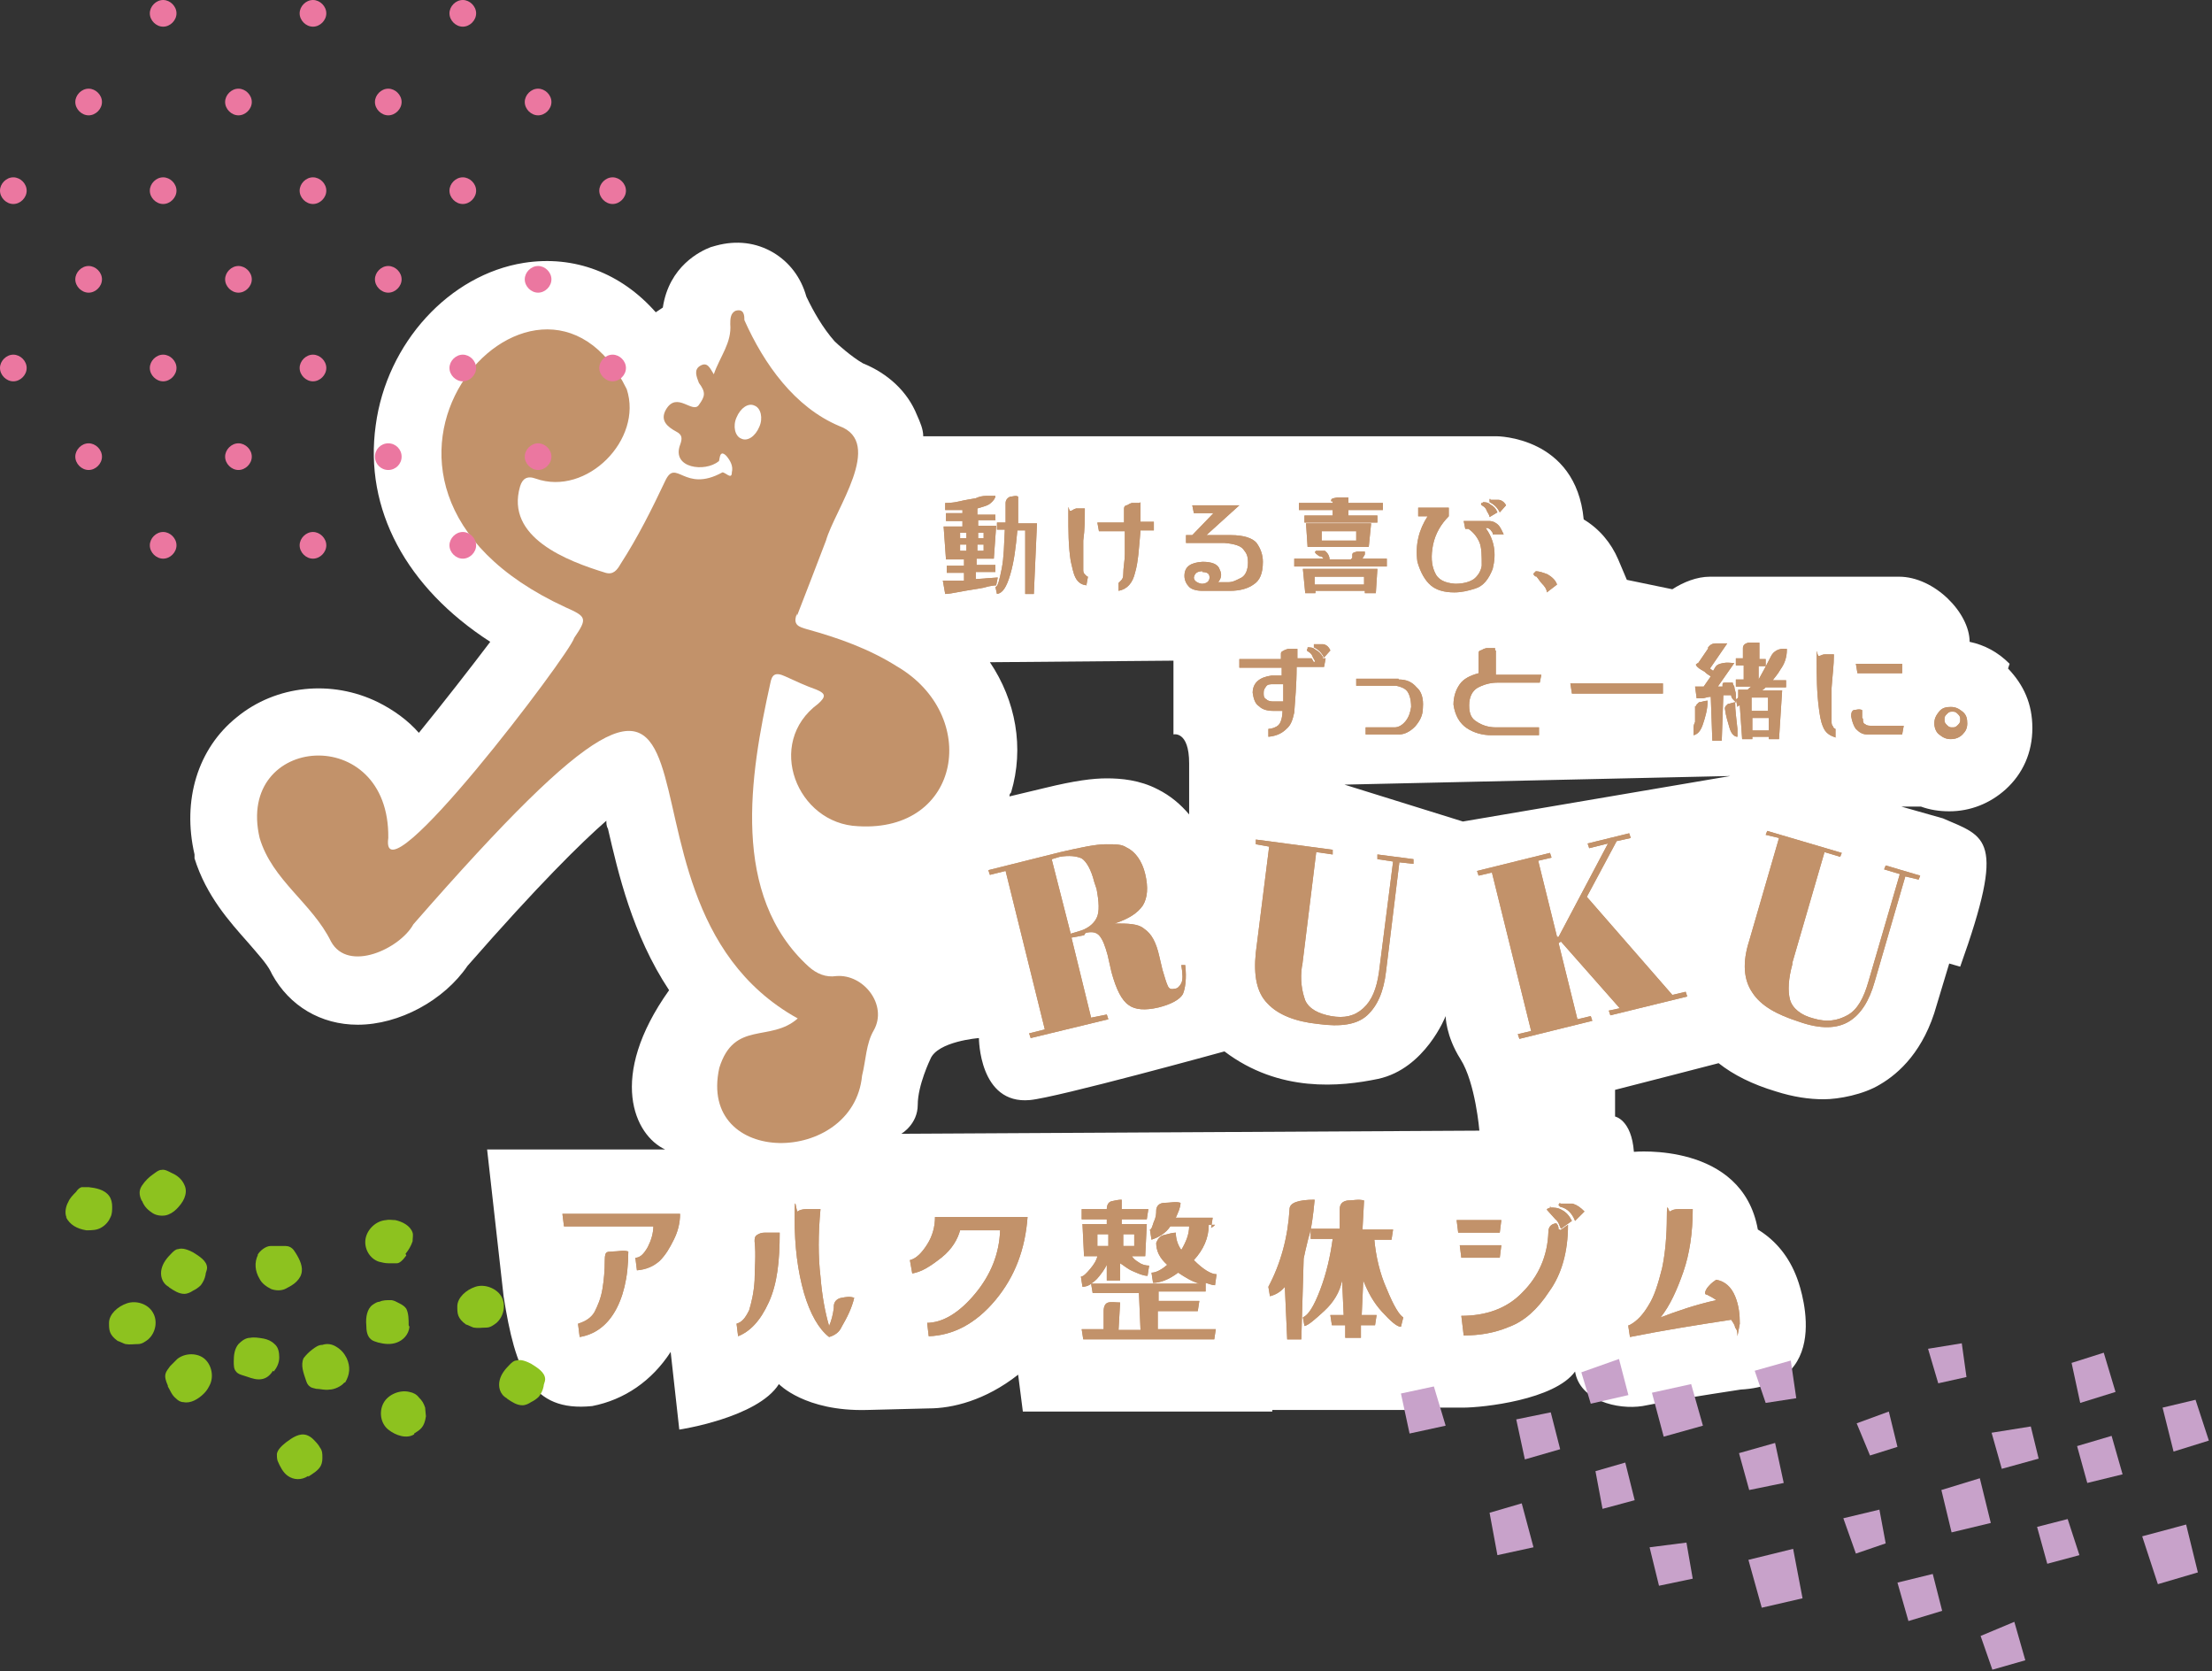 <?xml version="1.0" encoding="UTF-8"?>
<svg id="_レイヤー_1" data-name="レイヤー_1" xmlns="http://www.w3.org/2000/svg" version="1.1" viewBox="0 0 282 213">
  <rect x="0" y="0" width="282" height="213" fill="#333333" stroke="none"/>
  <!-- Generator: Adobe Illustrator 29.1.0, SVG Export Plug-In . SVG Version: 2.1.0 Build 142)  -->
  <defs>
    <style>
      .st0 {
        fill: #eb77a0;
      }

      .st1 {
        fill: #c2926a;
      }

      .st2 {
        fill: #c8a2ca;
      }

      .st3 {
        fill: #fff;
      }

      .st4 {
        fill: #8dc21f;
      }
    </style>
  </defs>
  <g>
    <path class="st3" d="M256.2,84.6c-1.5-1.5-3.2-2.4-5.1-2.8,0-3.7-4.5-8.3-9-8.3h-24.1c-1.7,0-3.4.7-4.8,1.6l-5.8-1.2-1.1-2.6c-.9-2.1-2.4-3.9-4.4-5.1-1-10.6-11.1-10.6-11.1-10.6h-73.1c0-.9-.4-1.8-.8-2.7-1.2-3-3.7-5.3-6.9-6.6-1.4-.8-3.2-2.4-3.6-2.8-1.5-1.7-2.7-3.8-3.6-5.7-.7-2.5-2.2-4.4-4.2-5.6-2.2-1.3-4.7-1.6-7.3-.9l-.7.2c-1.3.5-5.3,2.4-6.1,7.7-.3.2-.6.4-.9.6-4.4-5-10.4-7.3-16.8-6.3-9.5,1.5-17.5,10.2-18.9,20.7-1.5,10.7,3.9,20.7,14.6,27.6-2.5,3.3-6,7.8-9.1,11.6-1.4-1.6-3.2-2.9-5.2-3.9-5.9-2.9-13-2.2-18,1.9-5,4-7,10.6-5.4,17.5v.5c1.5,4.8,4.5,8.1,6.8,10.7,1.2,1.4,2.4,2.7,2.9,3.7l.2.4c2.2,4,6.2,6.4,10.9,6.4h0c5.3,0,11-3.1,14-7.5,9.1-10.4,14.5-15.7,17.7-18.5,0,.3,0,.7.2,1,1.3,5.6,3.1,13.5,7.8,20.6-7.9,11.1-4.4,18.5-.5,20.3h-22.7l2.1,18.7c1.5,9.5,3.5,14.8,11.3,14,4.1-.8,7.6-3.2,10-6.9h0l1.1,9.9s10-1.5,12.7-5.8c0,0,3.3,3.5,11.2,3.3l7.9-.2c3,0,7.2-1,11.4-4.3l.6,4.7h31.8v-.2h19.8v-.3h4.5c2.6,0,11.7-1,14.3-4.6.6,3.7,5.4,4.9,8.6,4.4,3.5-.7,7.3-1.3,12.5-2.1,12.5-.7,7.2-14.2,7.2-14.2-1-2.7-2.7-4.8-5-6.2-2-11.2-15.8-9.9-15.8-9.9-.3-4.1-2.4-4.5-2.4-4.5v-3.4l7.4-1.9h0l5.8-1.5c1.9,1.5,4.3,2.7,7.3,3.6,2.2.7,4.2,1,6.1,1s5.1-.6,7.2-1.9c2.4-1.4,5.6-4.3,7.2-10.1l1.6-5.3,1.4.4c5.9-16.5,3.3-16.5-2.2-18.9l-5.3-1.5h2.5c1.1.4,2.3.6,3.6.6,2.7,0,5.2-1,7.2-2.8,2.2-2,3.4-4.7,3.4-7.8s-1.1-5.5-3.1-7.6l.2-.6h0ZM149.6,84.2v9.4s2-.5,2,3.7v6.5c-1.1-1.3-2.4-2.4-4-3.2-2.3-1.2-4.7-1.4-6.5-1.4s-4.1.3-7.8,1.2l-4.6,1.1c0-.2,0-.3.2-.5,1.7-5.7.6-11.7-2.7-16.6l23.5-.2s-.1,0-.1,0ZM114.9,144.5s2.1-1.2,2.1-3.7,1.6-5.8,1.6-5.8c.9-2.3,6.2-2.7,6.2-2.7,0,0,0,8.5,6.5,7.9,3.4-.3,24.8-6.2,24.8-6.2,7,5.3,14.8,4.5,19.6,3.5,6-1.3,8.6-8,8.6-8,0,0,0,2.5,1.9,5.5s2.4,9.1,2.4,9.1l-73.8.4s0,0,.1,0ZM186.5,104.7l-15.1-4.7,49.2-1.1-34.1,5.8h0Z"/>
    <g>
      <path class="st1" d="M208.6,146.1"/>
      <path class="st1" d="M73.7,168.7c1-.3,1.7-.8,2.1-1.5.4-.8.8-1.7,1-2.9s.3-2.4.3-3.7.4-1,1-1.1c.7,0,1.4-.2,2,0,0,3.4-.7,6-1.8,7.8s-2.6,2.8-4.4,3.1l-.2-1.6v-.2h0ZM83.3,156.3h-11.4l-.2-1.6h15c0,1.2-.3,2.3-.8,3.3-.5,1-1,1.9-1.8,2.7-.8.7-1.7,1.1-2.9,1.2l-.2-1.6c.6,0,1.1-.5,1.6-1.4.4-.8.7-1.7.7-2.7h0Z"/>
      <path class="st1" d="M99.4,157.1c0,3.6-.3,6.5-1.4,8.9s-2.4,3.7-3.9,4.3l-.2-1.6c.7-.2,1.1-.7,1.6-1.7.3-1,.6-2.2.7-3.8,0-1.6.2-3.2,0-5,0-.3,0-.6.3-.8.3-.2.6-.3,1-.3h1.9ZM106.3,166.5c0-.6.4-1,1-1.1s1-.2,1.6,0c-.3,1.3-.9,2.5-1.6,3.7-.3.7-.9,1.1-1.6,1.3-1.3-1-2.4-2.9-3.2-5.6-.8-2.8-1.2-5.9-1.2-9.6s.2-.6.4-.8.7-.3,1.1-.3h1.8c-.3,3.2-.3,6.1,0,8.6.2,2.5.6,4.6,1.1,6.3.3-.7.5-1.5.6-2.3h0v-.2h0Z"/>
      <path class="st1" d="M118.1,168.6c2.1,0,4.2-1.3,6.2-3.7s3.1-5.1,3.2-8.1h-5.1c-.3,1.1-1,2.4-2.4,3.5s-2.5,1.8-3.7,2l-.3-1.7c.8-.2,1.5-.9,2.2-2s1-2.3,1-3.5h11.8c-.3,4.1-1.6,7.6-4.1,10.6s-5.4,4.5-8.5,4.6l-.2-1.7v-.2.2h0Z"/>
      <path class="st1" d="M154.9,156.1h-.8c0,1.7-.7,3.2-1.9,4.5,1.2,1.2,2.2,1.8,2.9,1.8l-.2,1.4c-.4,0-.8-.2-1.2-.3v1.1h-6v1.2h5.2l-.2,1.3h-5.1v2.3h7.4l-.2,1.3h-16.7l-.2-1.3h2.8v-2.3c0-.6.2-1,.6-1.1s1,0,1.5,0l-.2,3.5h2.8l-.2-4.7h-5.9l-.2-1.2c-.3.3-.8.4-1.1.4l-.2-1.3c.3,0,.7-.4,1.2-1s.8-1.1.9-1.6h-1.7l-.2-4.1h3.1v-.6h-3.2v-1.3h3.2c0-.5.2-.9.6-1s.9-.2,1.3-.2v1.2h3.4l-.2,1.3h-3.2v.6h3.2l-.2,4.1h-1.7c.2.3.4.5.9.8.4.3.9.4,1.3.4l-.2,1.3c-.6,0-1.2-.3-1.9-.6s-1.1-.7-1.6-1v2.2h-1.7v-2c-.3.6-.6,1-1,1.5s-.7.7-1,.9h13.8c-1-.3-1.8-.8-2.7-1.4-1.2.9-2.3,1.3-3.2,1.3l-.2-1.3c.5,0,1.2-.3,2-1-1-.9-1.4-1.8-1.4-2.8.2-.5.5-.9,1-1s1-.3,1.5-.3c0,.7.2,1.5.7,2.2.6-1,1-2,1-3h-2.4c-.6.9-1.5,1.4-2.4,1.7l-.2-1.3c.2,0,.3-.4.5-1,.3-.6.3-1.1.3-1.4,0-.6.4-1,1.1-1s1.4-.2,2,0c0,.6-.3,1.2-.6,1.9h4.7l-.2,1.3.3-.2.2-.2h0ZM144.6,157.3h-1.4v1.5h1.4v-1.5ZM141.3,157.3h-1.4v1.5h1.4v-1.5Z"/>
      <path class="st1" d="M163.8,164c-.5.6-1.1,1-1.9,1.2l-.2-1.2c1.6-3,2.5-6.4,2.7-9.9,0-.8,1.1-1.2,3.2-1.2-.2,2.1-.4,3.7-.8,4.9-.3,1.2-.5,2.1-.6,2.6l-.3,10.3h-1.8l-.3-6.7h0ZM175.2,157.9c.2,2.2.7,4.4,1.6,6.4.9,2.2,1.6,3.3,2.1,3.6l-.3,1.2c-.5,0-1.3-.7-2.4-1.9s-1.8-2.5-2.4-4l-.2,4.4h1.9l-.2,1.3h-1.8v1.6h-2v-1.6h-1.7l-.2-1.3h1.7l-.2-4.4c-.3,1.5-1.1,2.8-2.3,3.9s-2,1.8-2.5,1.9l-.2-1.1c.7-.3,1.4-1.4,2.2-3.5s1.3-4.3,1.6-6.5h-2.8v-1.3h3.7v-2.5c0-.6.3-1,1-1.1.7,0,1.4-.2,2.1,0l-.2,3.7h3.9l-.2,1.3h-2.7.5,0Z"/>
      <path class="st1" d="M198.9,153.4h1.6c.6.2,1,.5,1.5,1l-1.2,1.2c-.4-1-1-1.6-1.9-1.8l-.2-.2s0-.2.2-.3h0ZM197.6,153.9c.5,0,1,0,1.5.3.6.3,1,.8,1.3,1.4l-1.4,1c-.2-.4-.3-.9-.7-1.2-.3-.3-.6-.7-.9-1s-.2-.3,0-.4c0,0,.2,0,.3-.2h-.1ZM198.9,156.8l1-.7c0,3.4-.8,6.3-2.4,8.5-1.5,2.3-3.2,3.8-5.1,4.5-1.9.8-3.8,1.1-5.8,1.1l-.3-2.5c3.1,0,5.8-.9,7.8-3,2.1-2.1,3.2-4.7,3.3-7.7,0-.6.3-1,1-1.1h0c.2.2.3.4.3.8h.2ZM185.9,157.1l-.2-1.6h5.7l-.2,1.6h-5.3ZM191.4,158.7l-.2,1.6h-4.9l-.2-1.6h5.3,0Z"/>
      <path class="st1" d="M207.7,168.9c1-.5,1.8-1.4,2.5-2.6.7-1.1,1.2-2.7,1.7-4.7.4-1.9.6-4.2.6-6.5s.2-.6.4-.7c.3-.2.6-.3,1.1-.3h1.8c0,3-.4,5.7-1.2,8s-1.7,4.3-2.9,5.8c2.1-.8,4.4-1.6,7.1-2.2-.4-.3-.8-.5-1.2-.7-.3,0-.3-.3,0-.8.3-.4.7-.8,1.2-1.1,1.1.2,1.9.9,2.4,2.1s.6,2.4.6,3.5l-.3,1.6c0-.4,0-.8-.3-1.1,0-.3-.3-.7-.5-1-4.6.7-8.9,1.4-12.9,2.2l-.2-1.3h0v-.2h0Z"/>
      <path class="st1" d="M138.2,119.2l-1.6.3,2.5,10.2,2-.4.2.6-9.9,2.4-.2-.6,2-.5-5-20.2-2,.5-.2-.6,9.2-2.3c2.6-.6,4.5-1,5.8-1s2,0,2.6.4c1.1.5,2,1.7,2.4,3.4.4,1.7.3,3-.3,4-.7,1-1.8,1.7-3.6,2.3h0c1.7,0,3,0,3.8.7.9.6,1.5,1.7,1.9,3.5l.4,1.7c.3,1,.5,1.7.7,2.1s.5.4.9.3c.3,0,.6-.3.8-.7s.2-1.1,0-2.3h.5c.2,1.7,0,3-.3,3.7-.4.7-1.5,1.3-3.1,1.7-1.7.4-3,.3-3.8-.3-.9-.6-1.6-2-2.2-4.2l-.5-2.2c-.3-1.1-.6-1.9-1-2.4s-1-.6-1.8-.4h0l-.2.3h0ZM134.1,109.6l2.4,9.4,1-.3c1.1-.3,1.9-.9,2.3-1.7s.3-2.1,0-3.7l-.3-.9c-.4-1.6-1-2.6-1.6-3-.7-.3-1.6-.4-2.8-.2l-1,.3h0Z"/>
      <path class="st1" d="M166,123c-.3,1.9,0,3.4.4,4.5.5,1.1,1.7,1.7,3.3,2,1.7.3,3,0,4.1-1s1.7-2.5,2-4.6l1.8-14.1-2-.3v-.6l4.6.6v.6l-1.8-.2-1.7,13.9c-.3,2.6-1.1,4.4-2.4,5.6s-3.4,1.5-6.3,1.1c-2.9-.3-5.1-1.2-6.4-2.6-1.4-1.4-1.8-3.6-1.5-6.5l1.7-13.5-1.7-.3v-.6l9.8,1.3v.6l-2.1-.3-1.8,14.6v-.2h0Z"/>
      <path class="st1" d="M188.3,111l9.3-2.3.2.6-1.7.4,2.4,9.7h.2l6.3-11.9-2.4.6-.2-.6,5.3-1.3.2.6-1.8.4-3.8,7.1,10.9,12.5,1.7-.4.2.6-9.8,2.4-.2-.6,1.4-.3-7.5-8.5-.3.2,2.4,9.7,1.7-.4.2.6-9.3,2.3-.2-.6,1.7-.4-5-20.2-1.7.4-.2-.6h0Z"/>
      <path class="st1" d="M228.5,122.9c-.5,1.8-.6,3.4-.3,4.5s1.4,2,3,2.4c1.7.5,3,.3,4.3-.4s2.1-2.2,2.7-4.3l4-13.7-2-.6.2-.5,4.4,1.3-.2.5-1.7-.4-3.9,13.4c-.7,2.5-1.8,4.2-3.3,5.1s-3.6,1-6.4,0c-2.8-.9-4.8-2-5.9-3.7-1.1-1.6-1.3-3.8-.4-6.6l3.8-13.1-1.7-.4.2-.5,9.5,2.8-.2.5-2-.6-4.1,14.1h0v.2h0Z"/>
      <path class="st1" d="M127,66.3h-2.3v.7h2.3l-.3,4.2h-2.2v.8h2.4v.9h-2.5v.9l2.8-.2-.2,1s-.6,0-1.6.3c-1,.2-1.9.3-2.9.5s-1.7.3-2,.3l-.3-1.7h2.7v-1h-2.2v-.9h2.2v-.8h-2.3l-.3-4.2h2.4v-.7h-2.1v-1h2.1v-.4h-2.2v-.9c.3,0,1,0,1.8-.2s1.6-.3,2.1-.4c.4-.2.9-.3,1.3-.3h1.2c0,.3-.3.7-.7,1-.4.3-1,.4-1.6.6v.8h2.3v1h0v-.3h0ZM123.1,67.9h-.7v.7h.8v-.7h-.1ZM122.4,70.2h.8v-.8h-.8v.8ZM124.6,70.2h.8v-.8h-.8v.8ZM125.4,67.9h-.7v.7h.7v-.7ZM129.8,66.7h2.4l-.4,9h-1.1v-8.1h-1c-.2,2.1-.4,3.9-.9,5.6s-1,2.4-1.7,2.5l-.2-.9c.3,0,.5-.8.8-2.3s.3-3.1.4-5h-1v-.9h1.1v-2.5c0-.4.3-.7.6-.8.3,0,.7-.2,1,0v1.7c0,.6,0,1.1,0,1.7Z"/>
      <path class="st1" d="M145.4,64v2.5h1.7v1.1h-1.7c-.2,2.3-.3,4.1-.7,5.4-.3,1.3-1,2.1-2.1,2.3v-1s.2-.2.3-.3c.2-.2.3-.4.3-.8,0-.9.2-1.7.2-2.6v-2.9h-3.3l-.2-1.1h3.4v-1.7c0-.2,0-.4.3-.5.2,0,.3-.2.7-.3h1.2-.2,0ZM138.7,74.6c-.8,0-1.3-.4-1.6-1s-.4-1.3-.6-2.1c-.3-1.9-.3-3.9-.3-5.9s0-.3.3-.5c.2,0,.3-.2.7-.3h1.1c0,1.4,0,2.7-.2,4.1v3.7c0,.2,0,.4.2.6s.3.3.4.3l-.2,1.1s.2,0,.2,0Z"/>
      <path class="st1" d="M151.1,68.2h.9l2.7-2.8h-2.5l-.2-1h6l-4.2,3.8h3.1c1.7,0,2.8.4,3.3,1,.5.7.8,1.5.8,2.4,0,1.5-.4,2.4-1.2,2.9-.7.5-1.7.8-3,.8h-3.5c-.8,0-1.4-.2-1.7-.5s-.6-.8-.6-1.4c0-1.2.8-1.7,2.3-1.8,1.2,0,2,.3,2.2,1,.3.6.2,1.1-.2,1.6h1.3c.6,0,1.1-.3,1.7-.6.5-.3.8-1,.8-1.9s-.2-1.2-.6-1.7c-.3-.4-1.1-.7-2.4-.8h-4.9v-1h-.1ZM153.3,72.8c-.7,0-1,.3-1.1.8,0,.4.4.7,1,.8.6,0,1-.3,1-.8s-.3-.7-1-.7h.1Z"/>
      <path class="st1" d="M169.7,63.8c0-.3.3-.3.8-.4h1.4v.7h4.4v.9h-4.4v.7h3.7v.9h-9.3v-.9h3.6v-.7h-4.3v-.9h4.3v-.2h-.2ZM174,70v.6c0,.2-.2.3-.3.6h3.1v1h-11.8v-1h3.7c0-.2-.3-.3-.4-.3-.2,0-.3-.2-.5-.3-.2-.2-.2-.3,0-.4h1.1c.4.3.6.7.6,1.1h2.7l.2-.2v-.4c0-.3.3-.3.6-.4h1v-.2h0ZM166.6,66.7h8.2l-.3,3h-7.8l-.2-3h.1ZM168.5,68.9h4.4v-1.2h-4.4v1.2ZM166.1,72.5h9.5l-.2,3.1h-1.4v-.3h-6.3v.3h-1.3l-.3-3.1h0ZM167.6,74.5h6.3v-1h-6.3v1Z"/>
      <path class="st1" d="M190,63.7h1c.4,0,.8.3,1,.7l-.8.9c-.3-.6-.7-1-1.3-1.3v-.4h.1ZM189,64c.3,0,.7,0,1,.3.4.2.7.5.9,1l-1,.6c0-.3-.3-.6-.4-.9s-.4-.5-.6-.6c0,0-.2-.2,0-.3h.2,0ZM190.3,68c0-.2-.2-.3-.3-.5l-.3-.2h-.3c1.1,1.5,1.4,3.2.9,5.2-.5,1.3-1.2,2.2-2.2,2.5-.9.3-1.8.5-2.7.5-1.3,0-2.3-.3-3-.9-.7-.6-1.3-1.6-1.7-3-.3-2.2.2-4.1,1.3-5.8h-1.2v-1.1h3.9v1.1c-1,1-1.7,2.2-2,3.6-.3,1.5-.2,2.6.2,3.5.4,1,1.3,1.4,2.6,1.5,1,0,1.8-.2,2.4-.6.5-.4.9-1,1-1.7,0-1.3,0-2.3-.3-3s-.8-1.3-1.4-1.7h-.4l-.2-1h3.2c.5,0,.9.2,1.2.5s.5.8.7,1.2h-1.4Z"/>
      <path class="st1" d="M195.8,73.5c-.3-.2-.3-.3-.3-.4,0,0,.2-.2.3-.3.4,0,1,.2,1.5.4.5.3,1,.7,1.2,1.3l-1.3,1c0-.4-.3-.8-.6-1.1s-.5-.7-.8-1h0Z"/>
      <path class="st1" d="M167.6,82.1h1c.4,0,.8.3,1,.8l-.8.9c-.3-.6-.7-1-1.3-1.3v-.4h.1ZM166.7,82.5c.3,0,.7,0,1,.3.4.2.7.5,1,1l-1,.7c0-.3-.3-.6-.4-.9s-.4-.5-.6-.6c0,0-.2-.2,0-.3h.2-.2v-.2ZM165.4,82.6v1.3h1.8s.2.3.3.5l.8-.5h.7l-.2,1.1h-3.5c0,2.3-.2,4.3-.3,5.8-.2.9-.4,1.6-1,2.1-.5.5-1.2.9-2.3,1v-1c.4,0,1-.2,1.3-.5s.5-1,.5-1.8h-1.2c-.8,0-1.4-.2-1.8-.6-.5-.3-.7-1-.8-1.7,0-1.3.9-2,2.4-2.2h1.3v-1h-5.4v-1.1h5.3v-.6c0-.2,0-.3.2-.4,0,0,.3-.2.7-.3h1.2-.2.2ZM162.2,89.4h1.4v-2.2h-1.2c-.5,0-.8,0-1,.3s-.3.4-.3.8,0,.6.3.8c.2.2.5.3.9.3h0Z"/>
      <path class="st1" d="M178.3,86.6c1,0,1.7.3,2.3,1,.6.5.9,1.4.8,2.6,0,1-.4,1.7-1,2.4-.6.6-1.3,1-2,1h-4.3v-.9h3.7c.5,0,1-.3,1.4-.8s.6-1.1.7-1.8c0-.9-.2-1.6-.5-2s-.9-.6-1.4-.7h-5.1v-.9h5.4Z"/>
      <path class="st1" d="M190.7,83v3h5.8l-.2,1h-5.4c-1,0-1.9.3-2.6.7-.6.4-1,1.1-1,2.2s.3,1.7,1,2.1c.6.4,1.4.7,2.4.7h5.5v1h-6.1c-1.1,0-2.2-.3-3.1-.9s-1.5-1.6-1.7-3c0-1,.3-1.9.8-2.6.5-.7,1.3-1.1,2.4-1.4v-2.4c0-.3,0-.4.2-.5.2,0,.3-.2.8-.3h1.1v.3h.1Z"/>
      <path class="st1" d="M200.4,88.4l-.2-1.3h11.8v1.3h-11.7,0Z"/>
      <path class="st1" d="M227.8,82.8c0,1-.3,1.8-.8,2.5-.4.7-.8,1.1-1,1.4h1.7v.9h-2.6c-.2.2-.3.3-.5.4h2.6l-.4,6.2h-1.3v-.3h-2.1v.3h-1.3l-.3-4.3s-.2,0-.3.2l-.2-1c.2,0,.3-.2.3-.3v-.9h1.2c.2-.2.3-.3.5-.4h-2v-.9h1v-1.8h-1v-.9h.9v-1.3c0-.4.3-.6.7-.7h1.4v2.1h.8v.9h-.9v1.7c.5-.9,1-1.8,1.6-3,.3-.6,1-1,1.8-.9h.2ZM223.4,93.1h2.1v-1.6h-2.1v1.6ZM225.4,90.6v-1.7h-2.1v1.7h2.1ZM217.7,82.6c.2-.3.5-.6,1-.6h1.5l-2.2,3.2.4.3.3-.5c.2-.3.5-.4,1-.5s1,0,1.4,0l-2.1,3h.6v-.2c0-.2,0-.3.3-.3h1s0,.2.2.5c0,.3.2.7.2,1v1s-.2-.2-.3-.3-.3-.3-.3-.6h-1l-.2,5.8h-1.2l-.2-5.6c-.4,0-.8.2-1.1.2h-.7l-.2-1.5h1.1l.9-1.3c-.3-.2-.5-.3-.8-.6-.3-.2-.6-.3-.9-.6-.2-.2-.2-.3-.2-.3,0,0,.2-.2.3-.2l1.3-1.9h-.3s.2,0,.2,0ZM221.2,89.4c0,1.2.2,2.4.3,3.5v1c-.4,0-.8-.4-1-1.1s-.5-1.6-.6-2.5c0-.3.2-.4.4-.6.3,0,.6-.2,1-.2h0ZM216.2,90.1c0-.3.2-.4.4-.6.3,0,.7-.2,1.1-.2,0,1.1-.3,2.1-.6,3s-.7,1.3-1.2,1.4v-1s0-.3.2-.7v-2h.1Z"/>
      <path class="st1" d="M234.1,94c-.8-.2-1.4-.6-1.7-1.4-.3-.7-.4-1.5-.5-2.2-.3-2.2-.3-4.3-.3-6.4s0-.3.3-.4c.2,0,.4-.2.7-.2h1.2c0,1.4-.2,2.8-.3,4.3v4.2c0,.3,0,.5.2.7,0,.2.3.3.3.3v1.1s.1,0,.1,0ZM236.8,85.8l-.2-1.2h5.9v1.2h-5.8.1ZM237.5,91.6c0,.3,0,.6.3.7.2.2.5.2,1,.2h3.9l-.2,1.1h-4.5c-.6,0-1-.3-1.4-.7-.3-.4-.5-1-.6-1.6,0-.3,0-.6.3-.8.3,0,.7-.2,1.1,0v1h0Z"/>
      <path class="st1" d="M246.6,92.2c0-.6.2-1,.6-1.5s.9-.6,1.5-.6,1,.2,1.5.6.6.9.6,1.5-.2,1-.6,1.4c-.4.4-.9.6-1.5.6s-1-.2-1.5-.6c-.4-.3-.6-.9-.6-1.4ZM247.9,91.7c0,.3,0,.4.3.7s.4.3.7.3.4,0,.7-.3.3-.4.3-.7,0-.4-.3-.7-.4-.3-.7-.3-.4,0-.7.3-.3.4-.3.7Z"/>
      <path class="st1" d="M73.7,168.7c1-.3,1.7-.8,2.1-1.5.4-.8.8-1.7,1-2.9s.3-2.4.3-3.7.4-1,1-1.1c.7,0,1.4-.2,2,0,0,3.4-.7,6-1.8,7.8s-2.6,2.8-4.4,3.1l-.2-1.6v-.2h0ZM83.3,156.3h-11.4l-.2-1.6h15c0,1.2-.3,2.3-.8,3.3-.5,1-1,1.9-1.8,2.7-.8.7-1.7,1.1-2.9,1.2l-.2-1.6c.6,0,1.1-.5,1.6-1.4.4-.8.7-1.7.7-2.7h0Z"/>
      <path class="st1" d="M99.4,157.1c0,3.6-.3,6.5-1.4,8.9s-2.4,3.7-3.9,4.3l-.2-1.6c.7-.2,1.1-.7,1.6-1.7.3-1,.6-2.2.7-3.8,0-1.6.2-3.2,0-5,0-.3,0-.6.3-.8.3-.2.6-.3,1-.3h1.9ZM106.3,166.5c0-.6.4-1,1-1.1s1-.2,1.6,0c-.3,1.3-.9,2.5-1.6,3.7-.3.7-.9,1.1-1.6,1.3-1.3-1-2.4-2.9-3.2-5.6-.8-2.8-1.2-5.9-1.2-9.6s.2-.6.4-.8.7-.3,1.1-.3h1.8c-.3,3.2-.3,6.1,0,8.6.2,2.5.6,4.6,1.1,6.3.3-.7.5-1.5.6-2.3h0v-.2h0Z"/>
      <path class="st1" d="M118.1,168.6c2.1,0,4.2-1.3,6.2-3.7s3.1-5.1,3.2-8.1h-5.1c-.3,1.1-1,2.4-2.4,3.5s-2.5,1.8-3.7,2l-.3-1.7c.8-.2,1.5-.9,2.2-2s1-2.3,1-3.5h11.8c-.3,4.1-1.6,7.6-4.1,10.6s-5.4,4.5-8.5,4.6l-.2-1.7v-.2.2h0Z"/>
      <path class="st1" d="M154.9,156.1h-.8c0,1.7-.7,3.2-1.9,4.5,1.2,1.2,2.2,1.8,2.9,1.8l-.2,1.4c-.4,0-.8-.2-1.2-.3v1.1h-6v1.2h5.2l-.2,1.3h-5.1v2.3h7.4l-.2,1.3h-16.7l-.2-1.3h2.8v-2.3c0-.6.2-1,.6-1.1s1,0,1.5,0l-.2,3.5h2.8l-.2-4.7h-5.9l-.2-1.2c-.3.3-.8.4-1.1.4l-.2-1.3c.3,0,.7-.4,1.2-1s.8-1.1.9-1.6h-1.7l-.2-4.1h3.1v-.6h-3.2v-1.3h3.2c0-.5.2-.9.6-1s.9-.2,1.3-.2v1.2h3.4l-.2,1.3h-3.2v.6h3.2l-.2,4.1h-1.7c.2.3.4.5.9.8.4.3.9.4,1.3.4l-.2,1.3c-.6,0-1.2-.3-1.9-.6s-1.1-.7-1.6-1v2.2h-1.7v-2c-.3.6-.6,1-1,1.5s-.7.7-1,.9h13.8c-1-.3-1.8-.8-2.7-1.4-1.2.9-2.3,1.3-3.2,1.3l-.2-1.3c.5,0,1.2-.3,2-1-1-.9-1.4-1.8-1.4-2.8.2-.5.5-.9,1-1s1-.3,1.5-.3c0,.7.2,1.5.7,2.2.6-1,1-2,1-3h-2.4c-.6.9-1.5,1.4-2.4,1.7l-.2-1.3c.2,0,.3-.4.5-1,.3-.6.3-1.1.3-1.4,0-.6.4-1,1.1-1s1.4-.2,2,0c0,.6-.3,1.2-.6,1.9h4.7l-.2,1.3.3-.2.2-.2h0ZM144.6,157.3h-1.4v1.5h1.4v-1.5ZM141.3,157.3h-1.4v1.5h1.4v-1.5Z"/>
      <path class="st1" d="M163.8,164c-.5.6-1.1,1-1.9,1.2l-.2-1.2c1.6-3,2.5-6.4,2.7-9.9,0-.8,1.1-1.2,3.2-1.2-.2,2.1-.4,3.7-.8,4.9-.3,1.2-.5,2.1-.6,2.6l-.3,10.3h-1.8l-.3-6.7h0ZM175.2,157.9c.2,2.2.7,4.4,1.6,6.4.9,2.2,1.6,3.3,2.1,3.6l-.3,1.2c-.5,0-1.3-.7-2.4-1.9s-1.8-2.5-2.4-4l-.2,4.4h1.9l-.2,1.3h-1.8v1.6h-2v-1.6h-1.7l-.2-1.3h1.7l-.2-4.4c-.3,1.5-1.1,2.8-2.3,3.9s-2,1.8-2.5,1.9l-.2-1.1c.7-.3,1.4-1.4,2.2-3.5s1.3-4.3,1.6-6.5h-2.8v-1.3h3.7v-2.5c0-.6.3-1,1-1.1.7,0,1.4-.2,2.1,0l-.2,3.7h3.9l-.2,1.3h-2.7.5,0Z"/>
      <path class="st1" d="M198.9,153.4h1.6c.6.2,1,.5,1.5,1l-1.2,1.2c-.4-1-1-1.6-1.9-1.8l-.2-.2s0-.2.2-.3h0ZM197.6,153.9c.5,0,1,0,1.5.3.6.3,1,.8,1.3,1.4l-1.4,1c-.2-.4-.3-.9-.7-1.2-.3-.3-.6-.7-.9-1s-.2-.3,0-.4c0,0,.2,0,.3-.2h-.1ZM198.9,156.8l1-.7c0,3.4-.8,6.3-2.4,8.5-1.5,2.3-3.2,3.8-5.1,4.5-1.9.8-3.8,1.1-5.8,1.1l-.3-2.5c3.1,0,5.8-.9,7.8-3,2.1-2.1,3.2-4.7,3.3-7.7,0-.6.3-1,1-1.1h0c.2.2.3.4.3.8h.2ZM185.9,157.1l-.2-1.6h5.7l-.2,1.6h-5.3ZM191.4,158.7l-.2,1.6h-4.9l-.2-1.6h5.3,0Z"/>
      <path class="st1" d="M207.7,168.9c1-.5,1.8-1.4,2.5-2.6.7-1.1,1.2-2.7,1.7-4.7.4-1.9.6-4.2.6-6.5s.2-.6.4-.7c.3-.2.6-.3,1.1-.3h1.8c0,3-.4,5.7-1.2,8s-1.7,4.3-2.9,5.8c2.1-.8,4.4-1.6,7.1-2.2-.4-.3-.8-.5-1.2-.7-.3,0-.3-.3,0-.8.3-.4.7-.8,1.2-1.1,1.1.2,1.9.9,2.4,2.1s.6,2.4.6,3.5l-.3,1.6c0-.4,0-.8-.3-1.1,0-.3-.3-.7-.5-1-4.6.7-8.9,1.4-12.9,2.2l-.2-1.3h0v-.2h0Z"/>
      <path class="st1" d="M138.2,119.2l-1.6.3,2.5,10.2,2-.4.2.6-9.9,2.4-.2-.6,2-.5-5-20.2-2,.5-.2-.6,9.2-2.3c2.6-.6,4.5-1,5.8-1s2,0,2.6.4c1.1.5,2,1.7,2.4,3.4.4,1.7.3,3-.3,4-.7,1-1.8,1.7-3.6,2.3h0c1.7,0,3,0,3.8.7.9.6,1.5,1.7,1.9,3.5l.4,1.7c.3,1,.5,1.7.7,2.1s.5.4.9.3c.3,0,.6-.3.8-.7s.2-1.1,0-2.3h.5c.2,1.7,0,3-.3,3.7-.4.7-1.5,1.3-3.1,1.7-1.7.4-3,.3-3.8-.3-.9-.6-1.6-2-2.2-4.2l-.5-2.2c-.3-1.1-.6-1.9-1-2.4s-1-.6-1.8-.4h0l-.2.3h0ZM134.1,109.6l2.4,9.4,1-.3c1.1-.3,1.9-.9,2.3-1.7s.3-2.1,0-3.7l-.3-.9c-.4-1.6-1-2.6-1.6-3-.7-.3-1.6-.4-2.8-.2l-1,.3h0Z"/>
      <path class="st1" d="M166,123c-.3,1.9,0,3.4.4,4.5.5,1.1,1.7,1.7,3.3,2,1.7.3,3,0,4.1-1s1.7-2.5,2-4.6l1.8-14.1-2-.3v-.6l4.6.6v.6l-1.8-.2-1.7,13.9c-.3,2.6-1.1,4.4-2.4,5.6s-3.4,1.5-6.3,1.1c-2.9-.3-5.1-1.2-6.4-2.6-1.4-1.4-1.8-3.6-1.5-6.5l1.7-13.5-1.7-.3v-.6l9.8,1.3v.6l-2.1-.3-1.8,14.6v-.2h0Z"/>
      <path class="st1" d="M188.3,111l9.3-2.3.2.6-1.7.4,2.4,9.7h.2l6.3-11.9-2.4.6-.2-.6,5.3-1.3.2.6-1.8.4-3.8,7.1,10.9,12.5,1.7-.4.2.6-9.8,2.4-.2-.6,1.4-.3-7.5-8.5-.3.2,2.4,9.7,1.7-.4.2.6-9.3,2.3-.2-.6,1.7-.4-5-20.2-1.7.4-.2-.6h0Z"/>
      <path class="st1" d="M228.5,122.9c-.5,1.8-.6,3.4-.3,4.5s1.4,2,3,2.4c1.7.5,3,.3,4.3-.4s2.1-2.2,2.7-4.3l4-13.7-2-.6.2-.5,4.4,1.3-.2.5-1.7-.4-3.9,13.4c-.7,2.5-1.8,4.2-3.3,5.1s-3.6,1-6.4,0c-2.8-.9-4.8-2-5.9-3.7-1.1-1.6-1.3-3.8-.4-6.6l3.8-13.1-1.7-.4.2-.5,9.5,2.8-.2.5-2-.6-4.1,14.1h0v.2h0Z"/>
      <path class="st1" d="M127,66.3h-2.3v.7h2.3l-.3,4.2h-2.2v.8h2.4v.9h-2.5v.9l2.8-.2-.2,1s-.6,0-1.6.3c-1,.2-1.9.3-2.9.5s-1.7.3-2,.3l-.3-1.7h2.7v-1h-2.2v-.9h2.2v-.8h-2.3l-.3-4.2h2.4v-.7h-2.1v-1h2.1v-.4h-2.2v-.9c.3,0,1,0,1.8-.2s1.6-.3,2.1-.4c.4-.2.9-.3,1.3-.3h1.2c0,.3-.3.7-.7,1-.4.3-1,.4-1.6.6v.8h2.3v1h0v-.3h0ZM123.1,67.9h-.7v.7h.8v-.7h-.1ZM122.4,70.2h.8v-.8h-.8v.8ZM124.6,70.2h.8v-.8h-.8v.8ZM125.4,67.9h-.7v.7h.7v-.7ZM129.8,66.7h2.4l-.4,9h-1.1v-8.1h-1c-.2,2.1-.4,3.9-.9,5.6s-1,2.4-1.7,2.5l-.2-.9c.3,0,.5-.8.8-2.3s.3-3.1.4-5h-1v-.9h1.1v-2.5c0-.4.3-.7.6-.8.3,0,.7-.2,1,0v1.7c0,.6,0,1.1,0,1.7Z"/>
      <path class="st1" d="M145.4,64v2.5h1.7v1.1h-1.7c-.2,2.3-.3,4.1-.7,5.4-.3,1.3-1,2.1-2.1,2.3v-1s.2-.2.3-.3c.2-.2.3-.4.3-.8,0-.9.2-1.7.2-2.6v-2.9h-3.3l-.2-1.1h3.4v-1.7c0-.2,0-.4.3-.5.2,0,.3-.2.7-.3h1.2-.2,0ZM138.7,74.6c-.8,0-1.3-.4-1.6-1s-.4-1.3-.6-2.1c-.3-1.9-.3-3.9-.3-5.9s0-.3.3-.5c.2,0,.3-.2.7-.3h1.1c0,1.4,0,2.7-.2,4.1v3.7c0,.2,0,.4.2.6s.3.3.4.3l-.2,1.1s.2,0,.2,0Z"/>
      <path class="st1" d="M151.1,68.2h.9l2.7-2.8h-2.5l-.2-1h6l-4.2,3.8h3.1c1.7,0,2.8.4,3.3,1,.5.7.8,1.5.8,2.4,0,1.5-.4,2.4-1.2,2.9-.7.5-1.7.8-3,.8h-3.5c-.8,0-1.4-.2-1.7-.5s-.6-.8-.6-1.4c0-1.2.8-1.7,2.3-1.8,1.2,0,2,.3,2.2,1,.3.6.2,1.1-.2,1.6h1.3c.6,0,1.1-.3,1.7-.6.5-.3.8-1,.8-1.9s-.2-1.2-.6-1.7c-.3-.4-1.1-.7-2.4-.8h-4.9v-1h-.1ZM153.3,72.8c-.7,0-1,.3-1.1.8,0,.4.4.7,1,.8.6,0,1-.3,1-.8s-.3-.7-1-.7h.1Z"/>
      <path class="st1" d="M169.7,63.8c0-.3.3-.3.8-.4h1.4v.7h4.4v.9h-4.4v.7h3.7v.9h-9.3v-.9h3.6v-.7h-4.3v-.9h4.3v-.2h-.2ZM174,70v.6c0,.2-.2.3-.3.6h3.1v1h-11.8v-1h3.7c0-.2-.3-.3-.4-.3-.2,0-.3-.2-.5-.3-.2-.2-.2-.3,0-.4h1.1c.4.3.6.7.6,1.1h2.7l.2-.2v-.4c0-.3.3-.3.6-.4h1v-.2h0ZM166.6,66.7h8.2l-.3,3h-7.8l-.2-3h.1ZM168.5,68.9h4.4v-1.2h-4.4v1.2ZM166.1,72.5h9.5l-.2,3.1h-1.4v-.3h-6.3v.3h-1.3l-.3-3.1h0ZM167.6,74.5h6.3v-1h-6.3v1Z"/>
      <path class="st1" d="M190,63.7h1c.4,0,.8.3,1,.7l-.8.9c-.3-.6-.7-1-1.3-1.3v-.4h.1ZM189,64c.3,0,.7,0,1,.3.4.2.7.5.9,1l-1,.6c0-.3-.3-.6-.4-.9s-.4-.5-.6-.6c0,0-.2-.2,0-.3h.2,0ZM190.3,68c0-.2-.2-.3-.3-.5l-.3-.2h-.3c1.1,1.5,1.4,3.2.9,5.2-.5,1.3-1.2,2.2-2.2,2.5-.9.3-1.8.5-2.7.5-1.3,0-2.3-.3-3-.9-.7-.6-1.3-1.6-1.7-3-.3-2.2.2-4.1,1.3-5.8h-1.2v-1.1h3.9v1.1c-1,1-1.7,2.2-2,3.6-.3,1.5-.2,2.6.2,3.5.4,1,1.3,1.4,2.6,1.5,1,0,1.8-.2,2.4-.6.5-.4.9-1,1-1.7,0-1.3,0-2.3-.3-3s-.8-1.3-1.4-1.7h-.4l-.2-1h3.2c.5,0,.9.2,1.2.5s.5.8.7,1.2h-1.4Z"/>
      <path class="st1" d="M195.8,73.5c-.3-.2-.3-.3-.3-.4,0,0,.2-.2.3-.3.4,0,1,.2,1.5.4.5.3,1,.7,1.2,1.3l-1.3,1c0-.4-.3-.8-.6-1.1s-.5-.7-.8-1h0Z"/>
      <path class="st1" d="M167.6,82.1h1c.4,0,.8.3,1,.8l-.8.9c-.3-.6-.7-1-1.3-1.3v-.4h.1ZM166.7,82.5c.3,0,.7,0,1,.3.4.2.7.5,1,1l-1,.7c0-.3-.3-.6-.4-.9s-.4-.5-.6-.6c0,0-.2-.2,0-.3h.2-.2v-.2ZM165.4,82.6v1.3h1.8s.2.3.3.5l.8-.5h.7l-.2,1.1h-3.5c0,2.3-.2,4.3-.3,5.8-.2.9-.4,1.6-1,2.1-.5.5-1.2.9-2.3,1v-1c.4,0,1-.2,1.3-.5s.5-1,.5-1.8h-1.2c-.8,0-1.4-.2-1.8-.6-.5-.3-.7-1-.8-1.7,0-1.3.9-2,2.4-2.2h1.3v-1h-5.4v-1.1h5.3v-.6c0-.2,0-.3.2-.4,0,0,.3-.2.7-.3h1.2-.2.2ZM162.2,89.4h1.4v-2.2h-1.2c-.5,0-.8,0-1,.3s-.3.4-.3.8,0,.6.3.8c.2.2.5.3.9.3h0Z"/>
      <path class="st1" d="M178.3,86.6c1,0,1.7.3,2.3,1,.6.5.9,1.4.8,2.6,0,1-.4,1.7-1,2.4-.6.6-1.3,1-2,1h-4.3v-.9h3.7c.5,0,1-.3,1.4-.8s.6-1.1.7-1.8c0-.9-.2-1.6-.5-2s-.9-.6-1.4-.7h-5.1v-.9h5.4Z"/>
      <path class="st1" d="M190.7,83v3h5.8l-.2,1h-5.4c-1,0-1.9.3-2.6.7-.6.4-1,1.1-1,2.2s.3,1.7,1,2.1c.6.4,1.4.7,2.4.7h5.5v1h-6.1c-1.1,0-2.2-.3-3.1-.9s-1.5-1.6-1.7-3c0-1,.3-1.9.8-2.6.5-.7,1.3-1.1,2.4-1.4v-2.4c0-.3,0-.4.2-.5.2,0,.3-.2.8-.3h1.1v.3h.1Z"/>
      <path class="st1" d="M200.4,88.4l-.2-1.3h11.8v1.3h-11.7,0Z"/>
      <path class="st1" d="M227.8,82.8c0,1-.3,1.8-.8,2.5-.4.7-.8,1.1-1,1.4h1.7v.9h-2.6c-.2.2-.3.3-.5.4h2.6l-.4,6.2h-1.3v-.3h-2.1v.3h-1.3l-.3-4.3s-.2,0-.3.2l-.2-1c.2,0,.3-.2.3-.3v-.9h1.2c.2-.2.3-.3.5-.4h-2v-.9h1v-1.8h-1v-.9h.9v-1.3c0-.4.3-.6.7-.7h1.4v2.1h.8v.9h-.9v1.7c.5-.9,1-1.8,1.6-3,.3-.6,1-1,1.8-.9h.2ZM223.4,93.1h2.1v-1.6h-2.1v1.6ZM225.4,90.6v-1.7h-2.1v1.7h2.1ZM217.7,82.6c.2-.3.5-.6,1-.6h1.5l-2.2,3.2.4.3.3-.5c.2-.3.5-.4,1-.5s1,0,1.4,0l-2.1,3h.6v-.2c0-.2,0-.3.3-.3h1s0,.2.2.5c0,.3.2.7.2,1v1s-.2-.2-.3-.3-.3-.3-.3-.6h-1l-.2,5.8h-1.2l-.2-5.6c-.4,0-.8.2-1.1.2h-.7l-.2-1.5h1.1l.9-1.3c-.3-.2-.5-.3-.8-.6-.3-.2-.6-.3-.9-.6-.2-.2-.2-.3-.2-.3,0,0,.2-.2.3-.2l1.3-1.9h-.3s.2,0,.2,0ZM221.2,89.4c0,1.2.2,2.4.3,3.5v1c-.4,0-.8-.4-1-1.1s-.5-1.6-.6-2.5c0-.3.2-.4.4-.6.3,0,.6-.2,1-.2h0ZM216.2,90.1c0-.3.2-.4.4-.6.3,0,.7-.2,1.1-.2,0,1.1-.3,2.1-.6,3s-.7,1.3-1.2,1.4v-1s0-.3.2-.7v-2h.1Z"/>
      <path class="st1" d="M234.1,94c-.8-.2-1.4-.6-1.7-1.4-.3-.7-.4-1.5-.5-2.2-.3-2.2-.3-4.3-.3-6.4s0-.3.3-.4c.2,0,.4-.2.7-.2h1.2c0,1.4-.2,2.8-.3,4.3v4.2c0,.3,0,.5.2.7,0,.2.3.3.3.3v1.1s.1,0,.1,0ZM236.8,85.8l-.2-1.2h5.9v1.2h-5.8.1ZM237.5,91.6c0,.3,0,.6.3.7.2.2.5.2,1,.2h3.9l-.2,1.1h-4.5c-.6,0-1-.3-1.4-.7-.3-.4-.5-1-.6-1.6,0-.3,0-.6.3-.8.3,0,.7-.2,1.1,0v1h0Z"/>
      <path class="st1" d="M246.6,92.2c0-.6.2-1,.6-1.5s.9-.6,1.5-.6,1,.2,1.5.6.6.9.6,1.5-.2,1-.6,1.4c-.4.4-.9.6-1.5.6s-1-.2-1.5-.6c-.4-.3-.6-.9-.6-1.4ZM247.9,91.7c0,.3,0,.4.3.7s.4.3.7.3.4,0,.7-.3.3-.4.3-.7,0-.4-.3-.7-.4-.3-.7-.3-.4,0-.7.3-.3.4-.3.7Z"/>
      <path class="st1" d="M104.3,89.7c-6.8,5-2.7,15.3,5.1,15.6,13.2.8,15.6-14.2,4.9-20.4-3.5-2.2-7.4-3.6-11.4-4.7-1-.3-1.9-.5-1.3-2h0v.3c1.3-3.3,2.5-6.5,3.7-9.6,1.1-3.9,7.5-12.5,1.7-14.6-5.7-2.4-9.6-7.9-12.1-13.5,0-.5,0-1.5-1.1-1.2-.7.3-.7,1.1-.7,1.7.2,2.4-1.3,4.1-2.1,6.4-.5-.8-.8-1.6-1.7-1.1-.9.5-.5,1.4-.2,2.2.9,1.2.8,1.7,0,2.8-.8,1.2-2.8-1.8-4.2.6-.8,1.4.2,2.2,1.3,2.8.8.4.8.9.5,1.7-1.1,3,3.2,3.5,4.9,2.1.2.1,0-1.7,1-.7.5.6.9,1.3.7,2.1,0,1-.8,0-1.2,0-4.9,2.7-5.9-1.9-7.3,1.1-1.7,3.6-3.5,7.2-5.7,10.6-.4.7-.9,1.4-1.9,1.1-4.9-1.5-12.8-4.5-10.9-11,.3-1,.9-1.4,2-1,6.5,2.3,13.7-5,11.6-11.4-11.3-23-42.3,11.9-7.8,27.8,2.7,1.2,2.8,1.4,1.1,3.9-.5,2-24.9,34.2-23.7,25.5.2-14.8-19.5-13.2-16.4,0,1.6,5.4,6.7,8.3,9.1,13.2,2.2,4,8.8.9,10.5-2.2,47.6-54.5,20.3-3.9,49,12-3.5,3.1-8.1.2-10,6.3-2.8,12.7,17.1,12.5,18.2,1,.5-2,.5-4.1,1.5-5.8,1.8-3.2-1.3-7.2-4.8-6.9-1.3.2-2.5-.3-3.5-1.2-10-9.1-7.5-24.4-4.9-36.1.2-1.1.6-1.5,1.9-.9s2.6,1.2,4,1.7c1.2.5,1.2.9.2,1.8ZM96.8,54.4c-.5,1.2-1.5,1.9-2.3,1.5-.8-.3-1.1-1.6-.6-2.7.5-1.2,1.5-1.9,2.3-1.5.8.3,1.1,1.6.6,2.7Z"/>
    </g>
  </g>
  <path class="st0" d="M57.3,69.5c0-.9.8-1.7,1.7-1.7s1.7.8,1.7,1.7-.8,1.7-1.7,1.7-1.7-.8-1.7-1.7Z"/>
  <path class="st0" d="M38.2,69.5c0-.9.8-1.7,1.7-1.7s1.7.8,1.7,1.7-.8,1.7-1.7,1.7-1.7-.8-1.7-1.7Z"/>
  <path class="st0" d="M19.1,69.5c0-.9.8-1.7,1.7-1.7s1.7.8,1.7,1.7-.8,1.7-1.7,1.7-1.7-.8-1.7-1.7Z"/>
  <path class="st0" d="M66.9,58.2c0-.9.8-1.7,1.7-1.7s1.7.8,1.7,1.7-.8,1.7-1.7,1.7-1.7-.8-1.7-1.7Z"/>
  <circle class="st0" cx="49.5" cy="58.2" r="1.7"/>
  <path class="st0" d="M28.7,58.2c0-.9.8-1.7,1.7-1.7s1.7.8,1.7,1.7-.8,1.7-1.7,1.7-1.7-.8-1.7-1.7Z"/>
  <path class="st0" d="M9.6,58.2c0-.9.8-1.7,1.7-1.7s1.7.8,1.7,1.7-.8,1.7-1.7,1.7-1.7-.8-1.7-1.7Z"/>
  <path class="st0" d="M76.4,46.9c0-.9.8-1.7,1.7-1.7s1.7.8,1.7,1.7-.8,1.7-1.7,1.7-1.7-.8-1.7-1.7Z"/>
  <path class="st0" d="M57.3,46.9c0-.9.8-1.7,1.7-1.7s1.7.8,1.7,1.7-.8,1.7-1.7,1.7-1.7-.8-1.7-1.7Z"/>
  <path class="st0" d="M38.2,46.9c0-.9.8-1.7,1.7-1.7s1.7.8,1.7,1.7-.8,1.7-1.7,1.7-1.7-.8-1.7-1.7Z"/>
  <path class="st0" d="M19.1,46.9c0-.9.8-1.7,1.7-1.7s1.7.8,1.7,1.7-.8,1.7-1.7,1.7-1.7-.8-1.7-1.7Z"/>
  <path class="st0" d="M0,46.9c0-.9.8-1.7,1.7-1.7s1.7.8,1.7,1.7-.8,1.7-1.7,1.7-1.7-.8-1.7-1.7Z"/>
  <path class="st0" d="M66.9,35.6c0-.9.8-1.7,1.7-1.7s1.7.8,1.7,1.7-.8,1.7-1.7,1.7-1.7-.8-1.7-1.7Z"/>
  <path class="st0" d="M47.8,35.6c0-.9.8-1.7,1.7-1.7s1.7.8,1.7,1.7-.8,1.7-1.7,1.7-1.7-.8-1.7-1.7Z"/>
  <path class="st0" d="M28.7,35.6c0-.9.8-1.7,1.7-1.7s1.7.8,1.7,1.7-.8,1.7-1.7,1.7-1.7-.8-1.7-1.7Z"/>
  <path class="st0" d="M9.6,35.6c0-.9.8-1.7,1.7-1.7s1.7.8,1.7,1.7-.8,1.7-1.7,1.7-1.7-.8-1.7-1.7Z"/>
  <path class="st0" d="M76.4,24.3c0-.9.8-1.7,1.7-1.7s1.7.8,1.7,1.7-.8,1.7-1.7,1.7-1.7-.8-1.7-1.7Z"/>
  <path class="st0" d="M57.3,24.3c0-.9.8-1.7,1.7-1.7s1.7.8,1.7,1.7-.8,1.7-1.7,1.7-1.7-.8-1.7-1.7Z"/>
  <path class="st0" d="M38.2,24.3c0-.9.8-1.7,1.7-1.7s1.7.8,1.7,1.7-.8,1.7-1.7,1.7-1.7-.8-1.7-1.7Z"/>
  <path class="st0" d="M19.1,24.3c0-.9.8-1.7,1.7-1.7s1.7.8,1.7,1.7-.8,1.7-1.7,1.7-1.7-.8-1.7-1.7Z"/>
  <path class="st0" d="M0,24.3c0-.9.8-1.7,1.7-1.7s1.7.8,1.7,1.7-.8,1.7-1.7,1.7-1.7-.8-1.7-1.7Z"/>
  <path class="st0" d="M66.9,13c0-.9.8-1.7,1.7-1.7s1.7.8,1.7,1.7-.8,1.7-1.7,1.7-1.7-.8-1.7-1.7Z"/>
  <path class="st0" d="M47.8,13c0-.9.8-1.7,1.7-1.7s1.7.8,1.7,1.7-.8,1.7-1.7,1.7-1.7-.8-1.7-1.7Z"/>
  <path class="st0" d="M28.7,13c0-.9.8-1.7,1.7-1.7s1.7.8,1.7,1.7-.8,1.7-1.7,1.7-1.7-.8-1.7-1.7Z"/>
  <path class="st0" d="M9.6,13c0-.9.8-1.7,1.7-1.7s1.7.8,1.7,1.7-.8,1.7-1.7,1.7-1.7-.8-1.7-1.7Z"/>
  <path class="st0" d="M57.3,1.7c0-.9.8-1.7,1.7-1.7s1.7.8,1.7,1.7-.8,1.7-1.7,1.7-1.7-.8-1.7-1.7Z"/>
  <path class="st0" d="M38.2,1.7c0-.9.8-1.7,1.7-1.7s1.7.8,1.7,1.7-.8,1.7-1.7,1.7-1.7-.8-1.7-1.7Z"/>
  <path class="st0" d="M19.1,1.7c0-.9.8-1.7,1.7-1.7s1.7.8,1.7,1.7-.8,1.7-1.7,1.7-1.7-.8-1.7-1.7Z"/>
  <g>
    <polygon class="st2" points="278.7 194.3 280.2 200.4 275.1 201.9 273.1 195.8 278.7 194.3"/>
    <polygon class="st2" points="252.4 188.4 253.8 194.1 248.8 195.3 247.5 189.9 252.4 188.4"/>
    <polygon class="st2" points="258.9 181.8 259.9 185.9 255.2 187.2 253.9 182.6 258.9 181.8"/>
    <polygon class="st2" points="240.8 179.9 241.9 184.4 238.4 185.5 236.7 181.4 240.8 179.9"/>
    <polygon class="st2" points="239.6 192.4 240.4 196.7 236.6 198 235 193.5 239.6 192.4"/>
    <polygon class="st2" points="256.8 206.7 258.2 211.6 254 212.8 252.5 208.5 256.8 206.7"/>
    <polygon class="st2" points="263.6 193.6 265.1 198.2 261 199.3 259.7 194.6 263.6 193.6"/>
    <polygon class="st2" points="269.2 183 270.6 187.9 266.1 189 264.8 184.3 269.2 183"/>
    <polygon class="st2" points="243.3 206.6 241.9 201.7 246.4 200.6 247.6 205.3 243.3 206.6"/>
    <polygon class="st2" points="279.9 178.4 281.6 183.6 277.1 185 275.7 179.4 279.9 178.4"/>
    <polygon class="st2" points="268.2 172.4 269.7 177.4 265.2 178.8 264.1 173.7 268.2 172.4"/>
    <polygon class="st2" points="222.9 198.8 224.6 204.9 229.8 203.7 228.6 197.4 222.9 198.8"/>
    <polygon class="st2" points="210.6 177.5 212.1 183.1 217.1 181.7 215.6 176.4 210.6 177.5"/>
    <polygon class="st2" points="201.6 174.9 202.8 178.9 207.6 177.8 206.4 173.2 201.6 174.9"/>
    <polygon class="st2" points="245.8 171.9 247.1 176.3 250.7 175.5 250.1 171.2 245.8 171.9"/>
    <polygon class="st2" points="223.7 174.7 225.1 178.8 229 178.2 228.3 173.4 223.7 174.7"/>
    <polygon class="st2" points="210.3 197.2 211.5 202.1 215.8 201.2 215 196.6 210.3 197.2"/>
    <polygon class="st2" points="203.4 187.5 204.3 192.3 208.4 191.2 207.2 186.4 203.4 187.5"/>
    <polygon class="st2" points="193.3 180.9 194.4 186 198.9 184.7 197.7 180 193.3 180.9"/>
    <polygon class="st2" points="227.4 189 226.3 183.9 221.7 185.2 223 189.9 227.4 189"/>
    <polygon class="st2" points="189.9 192.8 190.9 198.2 195.5 197.2 194 191.6 189.9 192.8"/>
    <polygon class="st2" points="178.6 177.6 179.7 182.7 184.3 181.7 182.8 176.7 178.6 177.6"/>
  </g>
  <g>
    <path class="st4" d="M8.4,155.1c.5,1,1.4,1.5,2.6,1.7.7,0,1.4,0,2-.4.5-.3.9-.8,1.1-1.3.2-.4.2-.9.2-1.3,0-.5-.1-1-.4-1.4-.6-.8-1.7-1-2.6-1.1-.3,0-.6,0-.9,0-.3.1-.5.3-.7.6-.4.4-.8.8-1,1.3-.3.5-.5,1.4-.2,2Z"/>
    <path class="st4" d="M32.9,159.9c-.5,1-.4,2.1.2,3.1.3.6.9,1,1.5,1.3.6.2,1.2.2,1.7,0,.4-.2.8-.4,1.2-.7.4-.3.8-.8.9-1.2.3-.9-.2-1.9-.7-2.7-.2-.3-.3-.5-.6-.7-.3-.2-.6-.2-.9-.2-.6,0-1.1,0-1.7,0s-1.4.6-1.7,1.2Z"/>
    <path class="st4" d="M21.4,176.7c.3.5.5,1.1,1,1.5.3.3.6.5,1,.5.9.2,1.9-.4,2.6-1.1.3-.3.5-.6.7-1,.6-1.1.3-2.6-.6-3.4-.9-.8-2.5-.8-3.5,0-.3.3-.6.6-.9.9-.2.3-.5.6-.6,1-.1.4,0,.8.3,1.5Z"/>
    <path class="st4" d="M13.9,168.6c0,.9,0,1.5,1.1,2.3.1,0,.9.4,1,.4.6.1,1,0,1.6,0,.5,0,.9-.3,1.3-.6,1-.9,1.2-2.4.6-3.4-.6-1.1-2.1-1.6-3.3-1.2-1.2.4-2.3,1.4-2.3,2.5Z"/>
    <path class="st4" d="M58.3,166.5c0,.9,0,1.5,1.1,2.3.1,0,.9.4,1,.4.6.1,1,0,1.6,0,.5,0,.9-.3,1.3-.6,1-.9,1.2-2.4.6-3.4s-2.1-1.6-3.3-1.2c-1.2.4-2.3,1.4-2.3,2.5Z"/>
    <path class="st4" d="M18.1,153c.2.6.6,1.1,1.2,1.5.5.4,1.2.5,1.8.4.5-.1,1-.4,1.4-.8.4-.4.8-.9,1-1.4.2-.5.3-1.1,0-1.7-.3-.7-.9-1.2-1.6-1.5-.4-.2-.9-.5-1.3-.4-.4,0-.7.3-1,.5-.6.4-1.1.9-1.5,1.5-.4.6-.4,1.2,0,2Z"/>
    <path class="st4" d="M21.6,164.1c.6.4,1.2.8,1.9.8.4,0,.8-.2,1.1-.4.4-.2.7-.4,1-.7.3-.4.5-.8.6-1.3,0-.3.2-.6.2-.9,0-.9-1-1.5-1.8-2-.6-.3-1.3-.6-1.9-.4-.3,0-.6.3-.8.5-.6.6-1.1,1.2-1.3,2s0,1.8.9,2.3Z"/>
    <path class="st4" d="M64.7,178.3c.6.4,1.2.8,1.9.8.4,0,.8-.2,1.1-.4.4-.2.7-.4,1-.7.3-.4.5-.8.6-1.3,0-.3.2-.6.2-.9,0-.9-1-1.5-1.8-2-.6-.3-1.3-.6-1.9-.4-.3,0-.6.3-.8.5-.6.6-1.1,1.2-1.3,2s0,1.8.9,2.3Z"/>
    <path class="st4" d="M44,176.2c.6-1,.7-2,.2-3.1-.3-.6-.7-1.1-1.4-1.5-.5-.3-1.1-.4-1.7-.2-.5,0-.9.3-1.3.6-.4.3-.8.7-1.1,1.1-.4.9,0,1.9.3,2.8.1.3.2.6.5.8.2.2.5.2.8.3.5,0,1.1.2,1.7.1.6,0,1.5-.4,1.9-.9Z"/>
    <path class="st4" d="M51.7,159.8c.4-.5.7-1,.9-1.6,0-.4.1-.8,0-1.1-.3-.9-1.3-1.4-2.2-1.6-.4,0-.8-.1-1.2,0-1.3.1-2.4,1.2-2.6,2.4-.2,1.2.5,2.5,1.7,2.9.4.1.8.2,1.2.2.4,0,.8,0,1.1,0s.7-.3,1.2-1Z"/>
    <path class="st4" d="M52.8,182.7c.8-.5,1.3-.8,1.5-2.2,0-.1-.1-.9-.1-1.1-.2-.6-.4-.9-.8-1.3-.3-.4-.7-.6-1.2-.7-1.2-.3-2.7.3-3.3,1.4s-.4,2.6.6,3.4,2.4,1.2,3.3.6Z"/>
    <path class="st4" d="M34.9,174.8c.4-.5.7-1.1.7-1.8,0-.6-.1-1.3-.6-1.7-.4-.4-.9-.6-1.4-.7-.6-.1-1.2-.2-1.7-.1-.6,0-1.1.4-1.5.8-.5.6-.6,1.4-.6,2.2,0,.5,0,1,.3,1.3.2.3.6.4.9.5.7.2,1.3.5,2,.5.7,0,1.3-.3,1.8-1.1Z"/>
    <path class="st4" d="M52.1,168.9c0-.7,0-1.5-.3-2.1-.2-.3-.5-.5-.9-.7-.4-.2-.7-.4-1.1-.4-.5,0-1,0-1.4.2-.3,0-.6.2-.9.4-.7.5-.9,1.6-.8,2.6,0,.7.1,1.4.6,1.8.2.2.6.3.9.4.8.2,1.6.3,2.4,0,.8-.3,1.5-1,1.6-2Z"/>
    <path class="st4" d="M39.3,188.2c.6-.4,1.3-.8,1.6-1.4.2-.4.2-.8.2-1.1,0-.4,0-.8-.3-1.2-.2-.4-.6-.8-.9-1.1-.2-.2-.5-.4-.8-.5-.9-.3-1.8.3-2.6.9-.5.4-1.1.9-1.2,1.5,0,.3,0,.6.1.9.3.7.7,1.5,1.3,1.9.7.5,1.7.6,2.6,0Z"/>
  </g>
</svg>